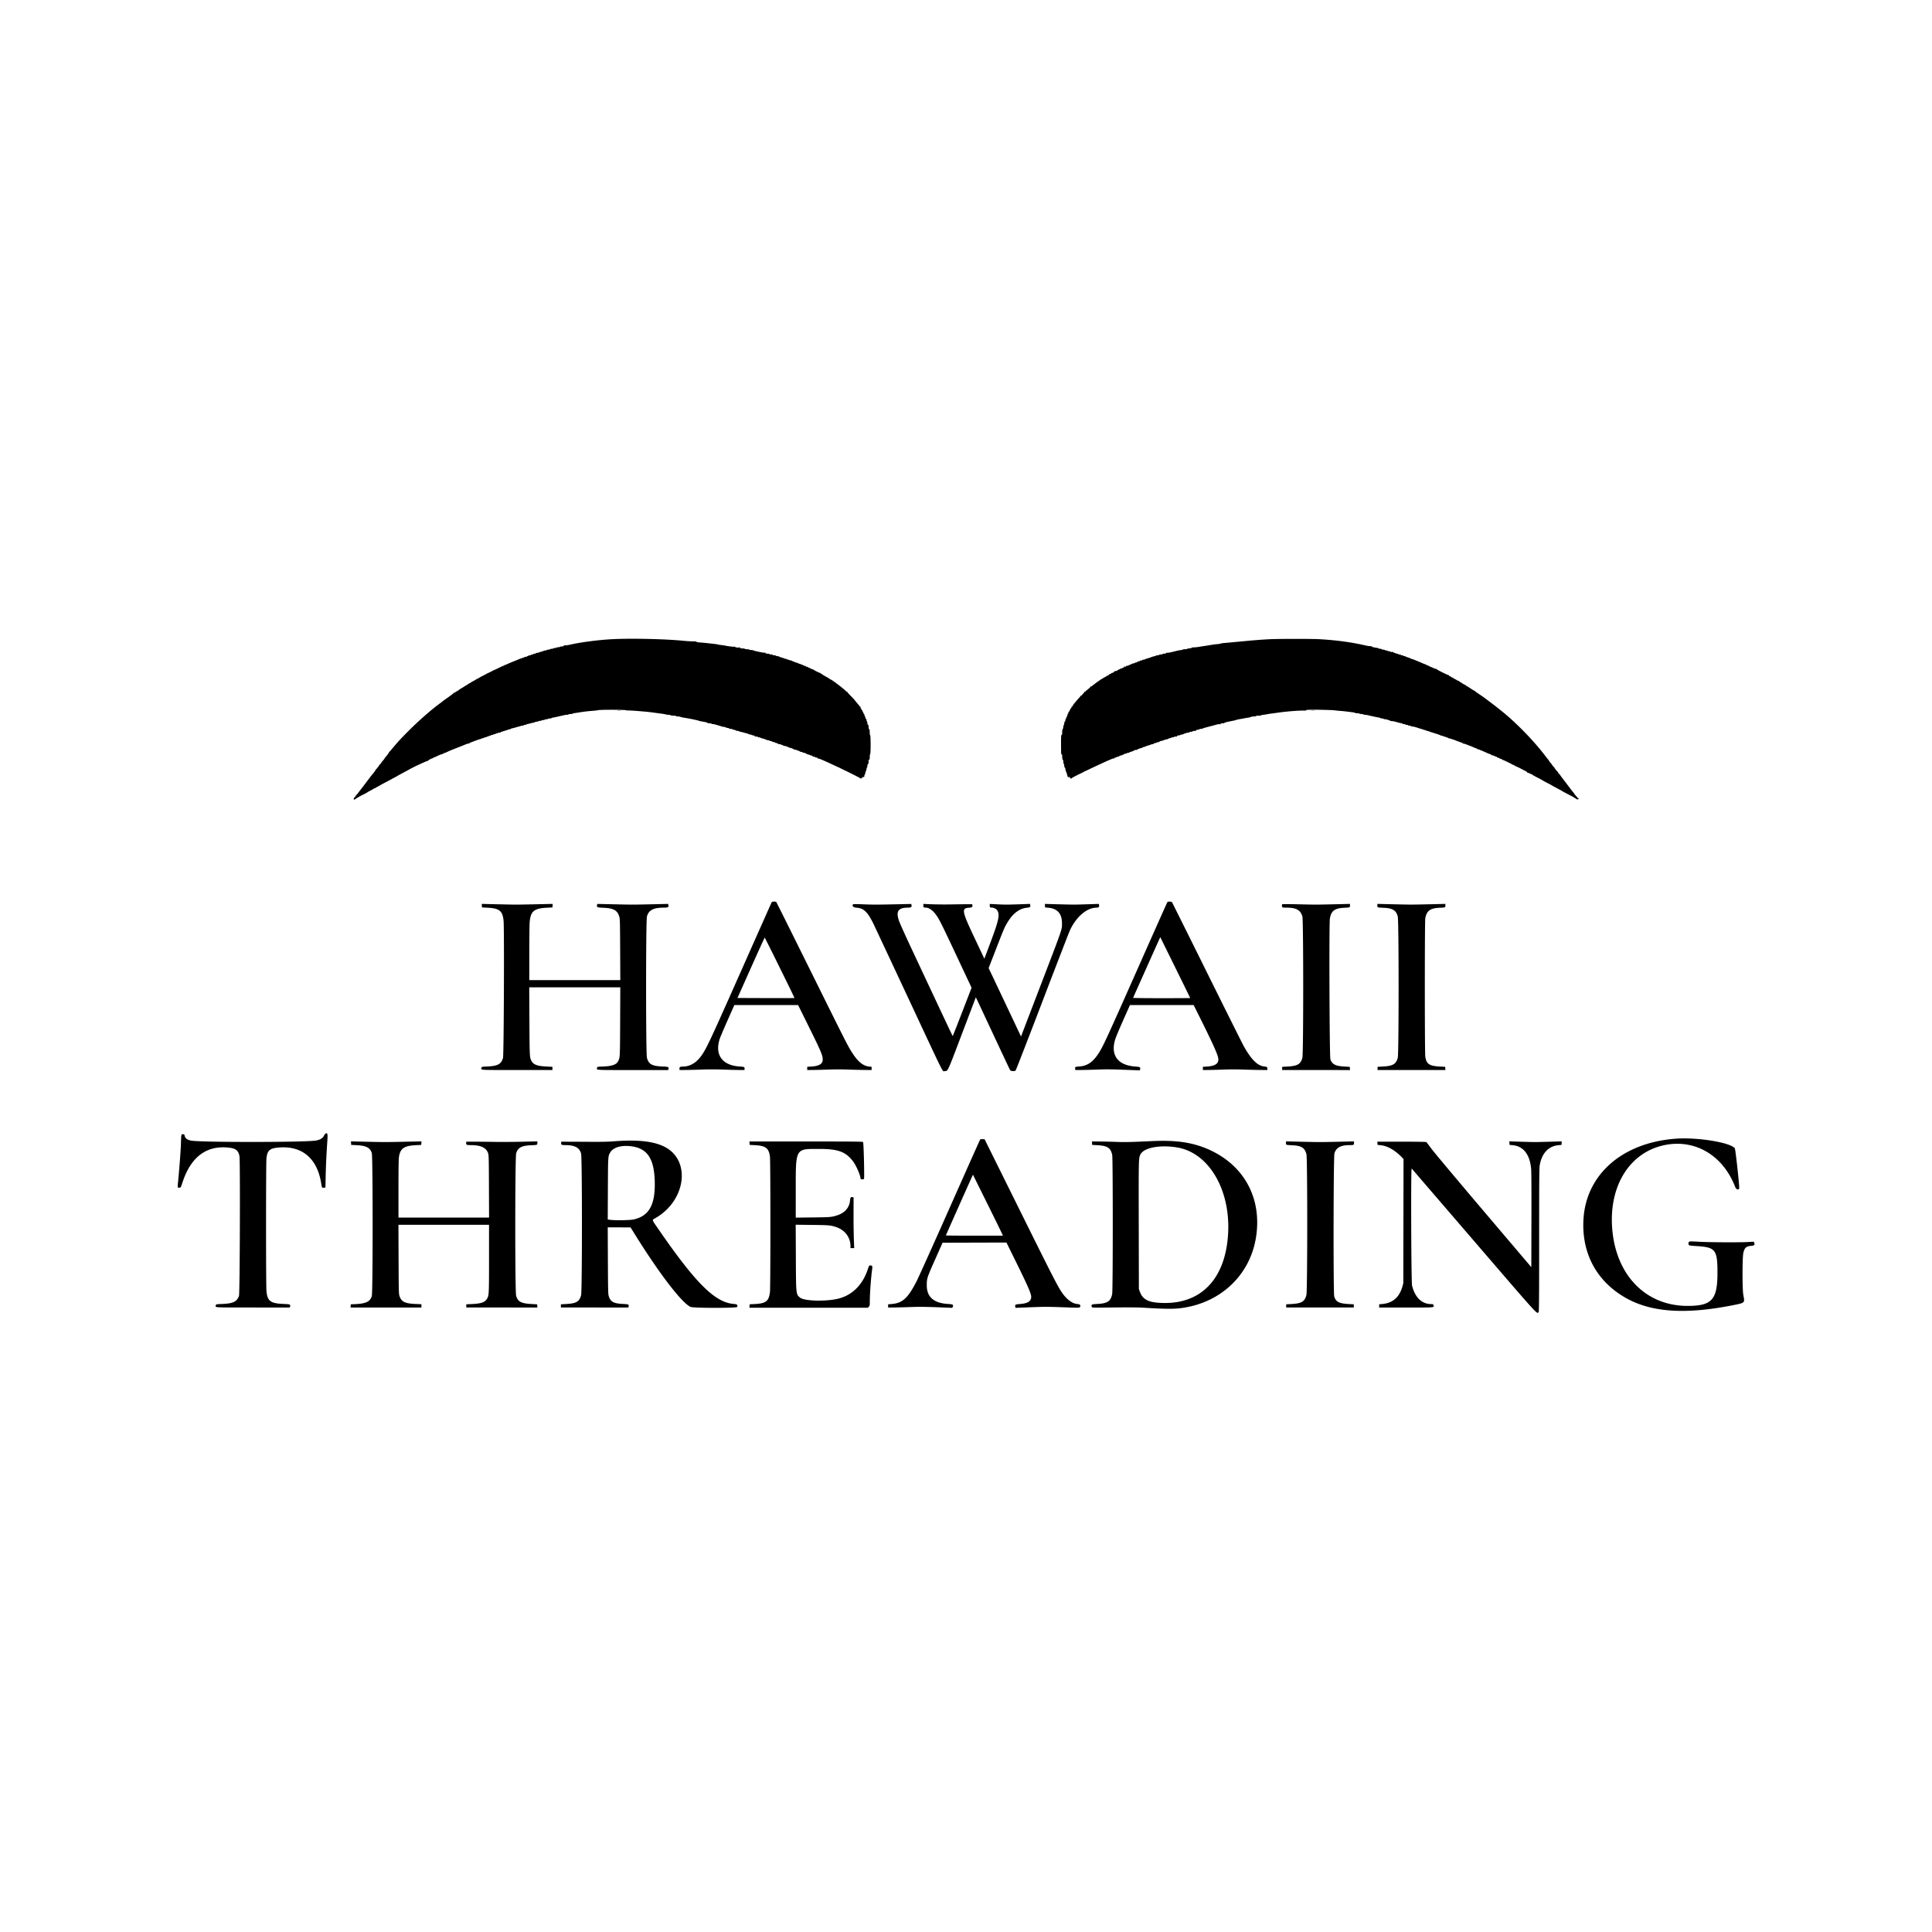 <?xml version="1.0" encoding="UTF-8"?>
<svg data-bbox="36.795 132.246 326.466 139.57" viewBox="0 0 400 400" height="400" width="400" xmlns="http://www.w3.org/2000/svg" data-type="shape">
    <g>
        <path fill-rule="evenodd" d="M126.667 132.341c-2.985.166-6.549.638-8.792 1.166a4.95 4.95 0 0 1-.854.108c-.241.006-.4.023-.354.038.187.062-.031.18-.334.18-.178 0-.346.038-.375.084-.028.045-.197.083-.375.083s-.346.037-.375.083c-.028.046-.178.084-.333.084-.155 0-.305.037-.333.083-.029.046-.179.083-.334.083-.155 0-.305.038-.333.084-.028.045-.178.083-.333.083-.155 0-.305.037-.334.083-.028.046-.143.084-.256.084a.914.914 0 0 0-.349.075c-.08.041-.313.12-.52.175-.206.054-.44.133-.519.174a.897.897 0 0 1-.35.076c-.112 0-.227.037-.256.083-.028.046-.14.083-.25.083-.109 0-.221.038-.25.084-.028.045-.14.083-.25.083-.109 0-.221.037-.25.083-.028.046-.124.084-.214.084a.868.868 0 0 0-.328.083l-.332.167a.887.887 0 0 1-.328.083c-.09 0-.186.037-.214.083-.029.046-.143.084-.255.084-.112 0-.204.037-.204.083 0 .046-.075.083-.167.083a.812.812 0 0 0-.313.074 7.12 7.12 0 0 1-.374.167l-.458.187a35.981 35.981 0 0 0-1.479.611 8.297 8.297 0 0 0-.478.218.712.712 0 0 1-.271.077c-.07 0-.126.037-.126.083 0 .046-.053.083-.117.083-.065 0-.262.071-.438.158-1.266.622-1.751.844-1.841.843-.057 0-.104.037-.104.083 0 .045-.075.083-.167.083-.092 0-.167.037-.167.083 0 .046-.075.084-.166.084-.092 0-.167.037-.167.083 0 .046-.072.083-.16.083-.088 0-.172.029-.187.064-.015.034-.366.23-.778.435-.413.205-.769.394-.792.42a1.965 1.965 0 0 1-.333.191c-.16.078-.479.256-.708.395a4.365 4.365 0 0 1-.563.3c-.08.027-.146.074-.146.106s-.131.11-.291.173c-.161.063-.292.145-.292.182 0 .037-.056.068-.125.068s-.125.037-.125.083c0 .046-.04.083-.088.083-.048 0-.301.142-.562.315a9.442 9.442 0 0 1-.703.43 1.991 1.991 0 0 0-.392.269c-.091.084-.188.153-.216.153-.028 0-.217.115-.421.254-.203.14-.412.228-.465.196-.057-.036-.073-.022-.039.033.032.051-.016.131-.105.179-.09.048-.212.135-.273.194-.061.059-.474.359-.917.667-.444.308-.856.608-.917.666a9.17 9.17 0 0 1-.568.438c-1.739 1.261-4.377 3.571-6.462 5.659-1.532 1.535-2.176 2.228-3.205 3.455-.207.246-.422.496-.479.556-.058.059-.105.152-.105.206 0 .054-.057.076-.129.049-.073-.028-.107-.015-.08.03.049.079-.74 1.182-.884 1.237-.041.016-.073.067-.073.114 0 .048-.103.208-.229.357-.409.481-.521.628-.521.681 0 .028-.094.138-.209.245-.114.106-.208.216-.208.245 0 .067-.604.821-.687.858-.035.016-.063.066-.063.111 0 .07-.52.769-.672.903-.026.023-.372.473-.768 1-.93 1.236-1.704 2.248-1.881 2.459a8.098 8.098 0 0 0-.343.458c-.111.16-.251.322-.311.358-.06.037-.108.104-.108.149s-.113.192-.25.326c-.373.365-.144.646.243.299.153-.137.976-.598 1.757-.983.298-.147.56-.287.583-.312.052-.057.328-.215.917-.524.252-.132.494-.276.537-.319a.383.383 0 0 1 .229-.077c.083 0 .15-.033.15-.074 0-.04.066-.095.146-.121.08-.027.315-.149.521-.272a30.66 30.66 0 0 1 1.153-.634c.428-.225 1.066-.566 1.418-.758.351-.192.751-.406.888-.475.137-.068.268-.143.291-.166a4.16 4.16 0 0 1 .417-.241c.206-.109.572-.306.812-.437.241-.132.635-.345.875-.474.241-.13.513-.278.604-.33.807-.458 3.488-1.692 3.589-1.653.071.027.108.016.082-.025-.048-.078.738-.507.929-.507.06 0 .109-.038.109-.083 0-.046.052-.084.117-.084.064 0 .261-.071.437-.159.606-.301 1.125-.514 1.368-.563.135-.027.244-.081.244-.121 0-.041.057-.073.126-.073.07 0 .192-.034.271-.075.08-.04.333-.158.562-.26.39-.175.511-.226 1.041-.438l.417-.166.417-.167c.114-.046.283-.111.375-.144.091-.034.269-.104.396-.156.211-.087.317-.13.833-.336.568-.227.729-.268.82-.212.06.037.08.028.049-.023-.03-.048.118-.147.341-.228.217-.078.675-.252 1.019-.385.344-.133.748-.266.898-.295.149-.03.292-.086.317-.126.025-.04.134-.073.243-.073.11 0 .222-.037.25-.083.029-.046.141-.083.25-.083.11 0 .222-.038.25-.084.029-.046.143-.083.255-.083.112 0 .204-.038.204-.083 0-.046.091-.084.203-.084.112 0 .227-.037.255-.083.028-.046.141-.083.25-.083.109 0 .222-.038.25-.084.028-.046.141-.083.25-.083.109 0 .222-.038.25-.083.028-.046.141-.084.25-.084.109 0 .224-.041.255-.091.031-.05.162-.076.291-.057.131.019.229-.003.22-.049-.009-.047.059-.098.151-.115.091-.016.241-.061.333-.099.092-.038.335-.115.542-.171a3.42 3.42 0 0 0 .519-.176.802.802 0 0 1 .308-.075c.09 0 .183-.033.208-.074.025-.04.15-.093.276-.118.214-.041.446-.103 1.189-.319.16-.046.356-.093.435-.104a.424.424 0 0 0 .202-.078c.031-.031.182-.057.335-.057.153 0 .278-.038.278-.083 0-.046.11-.084.245-.084s.265-.033.291-.074c.025-.041.168-.093.317-.117.149-.024.422-.088.605-.142.183-.054.456-.118.605-.142.149-.024.292-.076.317-.117.026-.041.173-.074.328-.074.155 0 .305-.038.333-.084.029-.046.179-.083.334-.083.155 0 .305-.038.333-.083.028-.046.178-.084.333-.084.155 0 .305-.037.334-.083.028-.046.178-.083.333-.083.155 0 .305-.038.333-.084.029-.046.197-.083.375-.083s.345-.034.37-.075c.025-.041.187-.094.359-.118a7.79 7.79 0 0 0 .646-.125c.184-.045.54-.127.792-.182.252-.055.608-.137.792-.182.183-.045.453-.079.599-.076.147.004.289-.03.318-.076.028-.045.21-.083.404-.083.195 0 .389-.034.433-.075.043-.041.248-.096.454-.122.206-.025.619-.087.917-.136a30.452 30.452 0 0 1 2.729-.326c.562-.045 1.049-.098 1.084-.118.263-.153 6.079-.136 5.984.019-.018.029.104.04.272.025.278-.026 1.472.052 3.597.236.436.037 1.223.129 1.75.203.527.075 1.221.168 1.542.207.321.039.733.111.917.16.183.05.492.091.687.092.195.001.354.039.354.085 0 .047.235.084.537.084.295 0 .56.037.588.083.029.046.197.083.375.083.177 0 .428.042.557.093.129.05.46.127.735.169 1.255.195 2.843.529 3.208.677.069.027.257.069.417.092.674.098 1.25.241 1.25.311 0 .041.167.075.37.075.204 0 .393.037.422.083.028.046.149.084.27.084.12 0 .333.034.474.075.141.042.481.14.756.218.275.077.586.175.691.216.105.04.3.074.433.074.132 0 .263.035.289.079.027.043.217.103.422.134.205.031.373.089.373.13 0 .04.15.074.333.074.184 0 .334.037.334.083 0 .046.109.083.244.083.134 0 .293.049.354.108.06.058.239.116.396.127.157.011.326.052.375.091.049.038.201.09.339.115.137.025.4.088.583.141.184.052.484.132.667.178.183.046.369.119.413.162.043.043.181.078.307.078s.252.038.28.084c.028.045.163.083.299.083.144 0 .268.053.296.125.031.081.161.125.372.125.179 0 .325.037.325.083 0 .046.11.084.245.084s.265.033.29.073c.025.041.15.093.276.116.247.045.723.205.958.322.08.04.237.072.35.072.112 0 .227.037.256.083.028.046.136.084.239.084.103 0 .26.055.349.122a.771.771 0 0 0 .391.125c.126.001.229.04.229.086 0 .046.091.083.202.083.112 0 .259.057.328.125.069.069.232.125.364.125.132 0 .275.035.318.077.044.042.173.089.288.106.115.016.2.072.19.123-.01.056.051.076.15.05.149-.039.587.099 1.013.32a.7.7 0 0 0 .258.074c.106 0 .488.157.825.339a.88.88 0 0 0 .35.078c.112 0 .227.037.256.083.028.046.121.084.207.084s.212.056.281.125a.545.545 0 0 0 .334.125c.115 0 .233.037.261.083.028.046.125.083.214.083.164 0 .216.02.73.278.153.076.348.139.433.139.085 0 .178.037.206.083.029.046.145.084.258.084.113 0 .227.056.254.125.027.071.151.125.289.125.133 0 .241.037.241.083 0 .046.112.083.25.083.171 0 .25.041.25.13 0 .072.035.109.077.082.076-.047.585.132 1.333.469.896.403 1.344.608 2.09.958.435.204.885.41 1 .459.115.049.265.122.333.163.069.04.182.095.25.121.069.026.182.082.25.125.069.043.182.101.25.129.41.166 3.18 1.567 3.216 1.626.096.155.451.077.451-.1 0-.094.038-.148.084-.12.156.097.426-.045.377-.199-.025-.079.01-.216.078-.305a.69.69 0 0 0 .125-.341 1.16 1.16 0 0 1 .127-.416c.069-.132.125-.342.125-.468s.038-.229.084-.229c.046 0 .083-.152.083-.336 0-.222.043-.353.125-.384.09-.035.125-.176.125-.506 0-.358.026-.449.116-.414.092.035.118-.08.125-.554.005-.329.047-.611.093-.626.118-.039.113-3.823-.006-3.863-.051-.017-.092-.282-.095-.627-.004-.424-.039-.611-.119-.642-.075-.028-.114-.184-.114-.453 0-.288-.037-.425-.125-.459-.078-.03-.125-.157-.125-.337 0-.159-.037-.313-.083-.341-.046-.028-.083-.138-.083-.245a.438.438 0 0 0-.125-.297.388.388 0 0 1-.125-.263c0-.087-.06-.25-.133-.361-.072-.111-.11-.237-.083-.28.026-.043-.008-.1-.076-.126-.069-.026-.125-.124-.125-.217s-.037-.169-.083-.169c-.046 0-.084-.077-.084-.17 0-.093-.056-.19-.125-.217-.068-.026-.125-.119-.125-.206 0-.086-.037-.157-.083-.157-.046 0-.083-.096-.083-.214 0-.122-.036-.191-.084-.161-.046.029-.11-.016-.141-.099a.696.696 0 0 0-.151-.235c-.08-.07-.436-.5-.958-1.154a18.718 18.718 0 0 0-.77-.804c-.356-.356-.646-.691-.646-.745 0-.054-.031-.079-.069-.056-.037.023-.125-.021-.194-.099-.42-.473-2.999-2.433-3.2-2.433-.036 0-.125-.053-.197-.117a3.56 3.56 0 0 0-.465-.303 297.37 297.37 0 0 0-.709-.396c-.206-.115-.387-.241-.402-.28-.016-.039-.081-.071-.146-.071-.065 0-.118-.038-.118-.083 0-.046-.047-.084-.104-.084-.139 0-1.347-.596-1.382-.682-.016-.037-.098-.068-.183-.068-.085 0-.178-.037-.206-.083-.029-.046-.125-.083-.214-.083s-.161-.038-.161-.084c0-.046-.077-.083-.17-.083-.093 0-.189-.052-.213-.116-.026-.066-.113-.098-.205-.074-.099.026-.18-.009-.212-.092-.028-.073-.085-.113-.126-.088-.04.026-.177-.008-.303-.073a5.662 5.662 0 0 0-.98-.402c-.183-.058-.369-.136-.412-.172a.48.48 0 0 0-.25-.069.675.675 0 0 1-.333-.125.63.63 0 0 0-.312-.122c-.083 0-.151-.038-.151-.084 0-.046-.11-.083-.245-.083s-.268-.038-.297-.083c-.028-.046-.14-.084-.25-.084-.109 0-.221-.037-.25-.083-.028-.046-.124-.083-.214-.083a.785.785 0 0 1-.308-.076 3.56 3.56 0 0 0-.519-.175 3.572 3.572 0 0 1-.597-.216 1.114 1.114 0 0 0-.432-.117c-.116 0-.235-.037-.263-.083-.028-.046-.178-.083-.333-.083-.155 0-.305-.038-.334-.084-.028-.046-.178-.083-.333-.083-.155 0-.305-.038-.333-.083-.029-.046-.178-.084-.332-.084-.389 0-.593-.082-.446-.18.072-.049.035-.057-.106-.025-.119.028-.513-.014-.875-.093l-1.09-.236c-.237-.051-.459-.121-.493-.154-.034-.034-.221-.062-.417-.062-.196 0-.38-.037-.408-.083-.028-.046-.235-.083-.458-.083-.224 0-.43-.038-.459-.084-.028-.046-.215-.083-.414-.083-.458 0-.689-.077-.53-.176.064-.04-.02-.048-.197-.02-.359.058-.925-.03-.861-.134.024-.039-.035-.05-.131-.025-.17.044-1.213-.078-1.992-.233-.206-.042-.6-.099-.875-.128-.275-.029-.536-.074-.58-.101-.045-.027-.382-.08-.75-.119-.368-.038-.988-.107-1.378-.153a30.55 30.55 0 0 0-1.333-.124c-.736-.048-1.021-.103-.97-.185.02-.033-.344-.064-.809-.069a23.033 23.033 0 0 1-1.805-.107c-3.73-.385-11.049-.549-14.916-.335m136.208.002a109.19 109.19 0 0 0-4.458.326c-.482.048-1.288.124-1.792.169-.504.045-1.292.119-1.75.165-.458.045-1.096.103-1.417.126-.321.024-.658.078-.75.121-.091.042-.41.094-.708.114-.298.02-.898.098-1.333.173-.436.075-1.036.17-1.334.213-.298.042-.804.122-1.125.176a8.622 8.622 0 0 1-1.055.108c-.264.004-.466.044-.459.091.008.046-.173.095-.402.109-.229.014-.453.061-.496.104-.044.043-.252.079-.463.079-.211 0-.419.034-.462.075-.044.041-.248.092-.454.113a9.217 9.217 0 0 0-1.042.208c-1.165.296-1.606.378-1.785.331-.095-.025-.155-.015-.132.022.054.088-.163.167-.46.167-.131 0-.261.038-.29.084-.028.045-.199.083-.38.083-.18 0-.328.037-.328.083 0 .046-.15.084-.333.084-.184 0-.334.033-.334.074 0 .041-.122.092-.27.114-.242.036-.387.081-1.021.315-.092.033-.336.109-.542.168-.206.059-.411.139-.454.176-.044.038-.184.069-.313.069-.128 0-.233.038-.233.084 0 .045-.113.083-.25.083-.138 0-.25.037-.25.083 0 .046-.091.084-.202.084a.53.53 0 0 0-.328.125.483.483 0 0 1-.292.125c-.093 0-.191.037-.22.083-.028.046-.124.083-.214.083a.8.8 0 0 0-.308.074c-.079.04-.257.12-.394.177-.138.057-.35.155-.472.218s-.287.09-.368.059c-.093-.036-.126-.024-.091.033.07.113-.152.201-.333.131-.094-.036-.119-.021-.078.045.036.058-.001.117-.091.145a2.097 2.097 0 0 0-.295.124.697.697 0 0 1-.271.078c-.07 0-.126.037-.126.083 0 .046-.073.083-.162.083-.089 0-.185.038-.214.085-.079.128-.642.343-.77.294-.062-.024-.093-.01-.068.03.055.088-.311.341-.492.341-.07 0-.128.038-.128.084 0 .045-.057.083-.128.083-.12 0-.205.053-.494.313a.437.437 0 0 1-.247.104c-.072 0-.131.028-.131.063 0 .034-.122.116-.27.181a3.159 3.159 0 0 0-.539.319c-.15.113-.31.174-.367.139-.065-.04-.078-.026-.036.04.04.065-.001.119-.113.148-.096.025-.175.079-.175.119 0 .041-.039.074-.087.074a.357.357 0 0 0-.187.087 15.49 15.49 0 0 1-.559.424c-.252.186-.54.413-.64.505-.105.098-.224.142-.283.105-.059-.037-.081-.029-.052.018.027.045-.103.208-.29.363-.186.154-.388.33-.448.389-.06.06-.149.109-.198.109-.049 0-.089.06-.089.134 0 .087-.046.116-.129.084-.071-.027-.113-.022-.092.012.021.034-.089.191-.245.349-.156.159-.284.318-.284.354 0 .037-.056.067-.125.067s-.126.028-.127.063c-.001.034-.192.268-.424.52-.232.252-.521.59-.643.75-.122.161-.269.322-.326.359a.247.247 0 0 0-.105.187c0 .067-.033.121-.074.121-.04 0-.094.079-.119.175-.025.096-.086.15-.135.12-.054-.033-.089.029-.089.158 0 .134-.046.214-.125.214-.068 0-.125.05-.125.112 0 .175-.252.638-.348.638-.047 0-.066.053-.041.119.026.065-.008.163-.074.218a.411.411 0 0 0-.12.281c0 .1-.044.226-.099.281a.595.595 0 0 0-.127.287c-.016.104-.065.201-.11.216-.044.016-.081.133-.081.261s-.056.28-.125.337c-.068.057-.125.23-.125.385s-.032.281-.072.281c-.04 0-.092.196-.115.434-.023.239-.084.448-.135.466-.056.018-.094.231-.094.517 0 .571-.069.824-.177.653-.04-.062-.067.846-.062 2.055.004 1.192.025 2.101.046 2.02.079-.301.193-.035.193.45 0 .334.041.542.125.626.073.073.125.277.125.494 0 .203.037.369.083.369.046 0 .083.145.083.323 0 .185.054.367.125.427.069.057.125.208.125.336 0 .129.054.34.119.469.065.13.164.405.218.611.055.207.114.426.132.488.022.076.102.096.24.061.17-.042.208-.021.208.116 0 .173.371.254.431.094.024-.065.954-.554 1.944-1.023.183-.087.39-.195.458-.239.069-.044.212-.118.319-.164.106-.046.556-.255 1-.466 1.661-.787 3.702-1.727 4.056-1.867.092-.036.31-.129.485-.206.175-.077.372-.12.437-.095.065.025.109.001.098-.054-.011-.054.074-.112.189-.129.114-.016.244-.064.287-.106.044-.042.161-.076.261-.076a.42.42 0 0 0 .285-.125.387.387 0 0 1 .261-.125c.158 0 .212-.021.725-.278.153-.076.347-.139.433-.139.085 0 .18-.041.211-.091.031-.051.161-.076.288-.058.166.025.22.003.189-.075-.027-.072.03-.109.169-.109.116 0 .335-.063.488-.139.521-.261.567-.278.777-.278.115 0 .209-.028.209-.063 0-.069.489-.256.854-.328.126-.024.229-.078.229-.118 0-.041.079-.074.175-.074.096 0 .274-.053.396-.117.121-.064.39-.161.596-.216.206-.055.44-.134.52-.175a.808.808 0 0 1 .318-.076c.096 0 .23-.056.299-.125a.527.527 0 0 1 .322-.125c.109 0 .221-.037.249-.083.029-.046.158-.083.287-.083.129 0 .281-.057.338-.125a.357.357 0 0 1 .234-.125c.148 0 .654-.152.869-.261.08-.04.23-.074.334-.075a.71.71 0 0 0 .35-.125.676.676 0 0 1 .349-.123c.103 0 .211-.037.239-.083.029-.046.16-.083.292-.083.132 0 .263-.038.292-.084.028-.046.201-.083.385-.083.183 0 .312-.034.287-.075-.056-.09.144-.175.413-.175.108 0 .22-.038.248-.083.028-.046.154-.084.28-.084.126 0 .264-.032.308-.071.108-.098.905-.345 1.11-.345.092 0 .19-.038.219-.084.028-.046.18-.083.338-.083.158 0 .287-.038.287-.083 0-.046.171-.084.38-.084s.359-.033.333-.074c-.055-.091.145-.176.414-.176.108 0 .219-.037.248-.083.028-.046.162-.083.297-.083a.995.995 0 0 0 .391-.079c.134-.072.658-.226 1.478-.434a62.774 62.774 0 0 0 1.516-.41c.191-.055.473-.079.625-.053.152.026.229.028.171.005-.206-.086-.003-.196.36-.196.203 0 .37-.033.37-.072 0-.069.405-.18 1.25-.344.729-.142 1.179-.248 1.26-.299.046-.028.296-.086.557-.129.261-.044.662-.115.891-.159.23-.044.623-.112.875-.151.252-.039.564-.115.693-.167.129-.053.399-.096.6-.096.2 0 .387-.037.416-.083.028-.046.293-.083.588-.083.302 0 .537-.037.537-.084 0-.046.14-.085.312-.087.172-.002.481-.042.688-.09.206-.047.637-.118.958-.158.321-.039.996-.131 1.5-.204 1.688-.244 4.244-.449 5.292-.424.389.009.614-.008.5-.037-.468-.12 1.12-.176 3.405-.12 1.312.031 2.414.074 2.448.094.035.019.522.072 1.084.117.561.044 1.265.114 1.563.154.298.041.777.101 1.065.135.287.033.543.093.567.132.024.039.229.072.456.072.226 0 .412.03.412.067 0 .038.177.077.393.089.216.011.435.055.488.099.052.043.184.072.294.065.11-.007.443.047.741.119.298.073.654.155.792.184.137.029.419.09.625.137.206.046.516.104.688.129.172.025.334.078.359.119.025.041.173.075.328.075.155 0 .305.037.333.083.029.046.192.084.364.084.171 0 .347.034.39.077.044.042.192.089.33.104.137.015.243.064.236.11-.008.046.142.088.333.094.331.01.595.066 1.347.284.184.053.456.116.605.139.15.024.292.077.318.118.025.04.154.074.286.074.132 0 .263.037.291.083.029.046.16.083.292.083.132 0 .263.038.292.084.028.045.159.083.291.083.132 0 .264.038.293.086a.158.158 0 0 0 .151.067c.154-.028.925.16 1.431.349a8.2 8.2 0 0 0 .542.163c.206.056.44.135.52.176a.78.78 0 0 0 .307.076c.09 0 .186.037.215.083.028.046.124.083.214.083s.228.034.308.075c.079.041.538.196 1.019.343.88.27 1.17.373 1.437.509.079.04.218.073.307.073.09 0 .186.038.215.084.028.045.14.083.25.083.109 0 .221.037.25.083.028.046.143.084.255.084.111 0 .203.037.203.083 0 .046.063.083.14.083.131 0 1.202.339 1.568.496.265.113 1.065.404 1.282.466.158.045.175.074.084.139-.087.061-.075.068.046.029.089-.029.369.027.625.125l.63.242a18.26 18.26 0 0 1 1.228.513c.08.041.201.074.271.074.069 0 .126.037.126.083 0 .046.05.083.111.083.123 0 .936.318 1.639.641.58.266.733.329 1.042.426.137.044.241.12.23.17-.011.05.032.071.096.046.064-.024.277.033.473.128.196.095.406.173.466.173s.11.037.11.083c0 .046.055.083.122.083s.256.075.419.167c.164.092.352.167.42.167.067 0 .122.037.122.083 0 .046.053.083.117.083.065 0 .261.073.438.163.176.089.582.284.903.433.321.149.596.301.611.338.016.036.1.066.188.066s.16.038.16.084c0 .045.075.083.166.083.092 0 .167.037.167.083 0 .046.048.084.106.084.059 0 .443.173.855.386l1.143.591c.227.117.373.242.342.293-.03.049-.016.065.031.035.073-.044 1.055.391 1.19.527.049.051.63.363 1.196.643.222.11.556.296.741.413.186.117.679.386 1.096.597.417.211.777.404.8.429.023.024.21.133.417.242 1.221.647 1.634.872 1.715.936.05.039.443.254.875.478 1.458.754 1.701.888 1.729.951.015.034.065.062.11.062.046 0 .139.056.208.125.201.201.53.162.528-.062-.001-.152-.017-.164-.082-.063-.047.072-.081.084-.082.027-.001-.054-.104-.206-.23-.338-.3-.314-.521-.595-.521-.66 0-.029-.051-.094-.112-.145-.061-.051-.389-.462-.729-.914-.71-.944-.844-1.121-1.555-2.05-.287-.374-.521-.698-.521-.721 0-.022-.094-.127-.208-.233-.115-.107-.209-.233-.209-.281 0-.048-.028-.1-.062-.116-.083-.037-.688-.791-.688-.858 0-.029-.093-.139-.208-.245-.115-.107-.208-.217-.208-.245 0-.053-.112-.2-.521-.681-.126-.149-.229-.309-.229-.357 0-.047-.031-.098-.069-.114-.038-.015-.382-.44-.765-.944-2.33-3.068-6.085-6.906-9.033-9.235-.28-.221-.655-.521-.833-.667a31.87 31.87 0 0 0-.75-.582 33.997 33.997 0 0 1-.55-.416 45.17 45.17 0 0 0-.667-.501 29.12 29.12 0 0 1-.682-.515 29.102 29.102 0 0 0-1.042-.717c-.495-.332-.914-.634-.929-.673a.122.122 0 0 0-.107-.069c-.044 0-.414-.225-.823-.5s-.783-.5-.83-.5c-.048 0-.087-.033-.087-.074 0-.04-.066-.094-.146-.119-.156-.05-.618-.317-.687-.397-.023-.027-.164-.102-.314-.167-.149-.065-.254-.163-.233-.218.022-.059-.01-.081-.08-.055-.064.025-.222-.027-.35-.116a3.431 3.431 0 0 0-.502-.278c-.149-.064-.271-.138-.271-.164 0-.026-.132-.099-.292-.162-.16-.063-.292-.145-.292-.182 0-.037-.079-.068-.175-.068-.125 0-.161-.038-.126-.129.03-.078.015-.108-.038-.076-.113.07-2.674-1.206-2.614-1.303.025-.04-.01-.052-.078-.026-.067.026-.36-.068-.649-.209-.289-.142-.573-.257-.631-.257-.058 0-.105-.038-.105-.083 0-.046-.073-.084-.162-.084-.089 0-.185-.037-.213-.083-.029-.046-.125-.083-.214-.083s-.161-.038-.161-.084c0-.046-.057-.083-.126-.083a.713.713 0 0 1-.271-.074 8.043 8.043 0 0 0-.395-.176 7.635 7.635 0 0 1-.395-.176.713.713 0 0 0-.271-.074c-.069 0-.126-.038-.126-.083 0-.046-.093-.084-.208-.084-.115 0-.208-.037-.208-.083 0-.046-.094-.083-.209-.083-.114 0-.208-.038-.208-.084 0-.046-.076-.083-.168-.083a.807.807 0 0 1-.312-.074 6.112 6.112 0 0 0-.895-.354c-.183-.058-.369-.136-.412-.172-.044-.037-.166-.067-.271-.067-.106 0-.192-.037-.192-.083 0-.046-.113-.083-.25-.083-.138 0-.25-.038-.25-.084 0-.046-.11-.083-.245-.083s-.268-.038-.297-.083c-.028-.046-.135-.084-.238-.084-.103 0-.222-.034-.266-.076-.043-.042-.173-.09-.287-.106-.115-.017-.202-.068-.194-.115.009-.048-.102-.071-.261-.052-.151.017-.301-.009-.332-.059-.031-.051-.165-.092-.297-.092-.132 0-.263-.037-.291-.083-.029-.046-.16-.083-.292-.083-.132 0-.263-.038-.292-.084-.028-.046-.18-.083-.338-.083-.158 0-.287-.038-.287-.083 0-.046-.129-.084-.286-.084-.158 0-.308-.033-.333-.074-.026-.041-.187-.096-.359-.121-.735-.109-1.062-.192-1.049-.267.007-.043-.162-.084-.375-.091a4.749 4.749 0 0 1-.785-.104c-2.985-.701-6.086-1.127-9.729-1.338-1.548-.09-8.531-.086-10.292.005m-135.062 14.801c.194.018.513.018.708 0 .195-.017.035-.032-.354-.032-.39 0-.549.015-.354.032m143.666 0c.195.018.514.018.709 0 .194-.017.035-.032-.355-.032-.389 0-.549.015-.354.032M159.76 186.815c-.044.082-2.842 6.372-6.219 13.979-6.152 13.858-7.099 15.903-8.046 17.368-1.167 1.803-2.525 2.664-4.214 2.67-.487.002-.64.123-.6.475l.027.235 1.334-.013c.733-.006 2.233-.047 3.333-.09a59.088 59.088 0 0 1 4.125 0c1.169.043 2.688.083 3.375.09l1.25.013.027-.235c.044-.383-.08-.444-1.006-.499-3.645-.217-5.235-2.47-4.103-5.816.115-.339.837-2.032 1.604-3.762l1.395-3.146h6.598l6.598-.001 1.806 3.646c2.966 5.986 3.289 6.738 3.289 7.652 0 .881-.723 1.328-2.325 1.435l-.883.059v.667l1.333-.016c.734-.008 2.159-.048 3.167-.088a57.285 57.285 0 0 1 3.708-.004c1.032.038 2.607.078 3.5.089l1.625.019v-.667l-.537-.059c-1.201-.133-2.222-.94-3.353-2.65-.955-1.445-1.113-1.754-8.697-17.055-3.88-7.83-7.094-14.283-7.14-14.34-.136-.168-.876-.134-.971.044m81.931-.044c-.044.057-2.791 6.216-6.104 13.687-6.164 13.899-7.035 15.799-7.904 17.25-1.227 2.048-2.446 2.957-4.147 3.091-.96.075-.966.078-.937.433l.026.31 1.292-.012c.71-.006 2.229-.046 3.375-.089 1.936-.073 2.839-.059 7.099.106l1.599.062.059-.234c.105-.418-.024-.494-.943-.556-3.538-.237-5.108-2.159-4.315-5.281.146-.577.64-1.793 1.679-4.136l1.472-3.319h13.188l.323.646c3.78 7.554 4.797 9.804 4.797 10.609 0 .928-.725 1.375-2.411 1.485l-.797.052v.667l1.333-.016c.733-.008 2.158-.048 3.167-.088a55.892 55.892 0 0 1 3.708-.003c1.031.039 2.606.079 3.5.089l1.625.018.027-.235c.039-.338-.094-.444-.625-.499-1.434-.148-2.709-1.416-4.308-4.283-.26-.467-3.677-7.311-7.594-15.208a5029.152 5029.152 0 0 0-7.207-14.504c-.104-.176-.85-.208-.977-.042m-141.926.737.027.367 1.083.053c2.511.122 3.166.636 3.381 2.651.167 1.563.061 27.868-.115 28.458-.386 1.296-1.074 1.667-3.288 1.77-1.061.049-1.108.059-1.154.241-.132.527-.753.486 7.343.486h7.333v-.659l-1.083-.052c-2.1-.101-2.851-.385-3.293-1.244-.34-.661-.354-.951-.391-8.183l-.036-6.979h18.852l-.029 7.104c-.031 7.551-.025 7.433-.427 8.21-.357.691-1.283 1.009-3.149 1.081-1.124.044-1.141.047-1.191.248-.13.519-.695.482 7.375.482h7.338l.045-.182c.116-.46.036-.497-1.2-.552-2.226-.1-2.873-.462-3.247-1.815-.229-.832-.228-28.408.002-29.243.364-1.322 1.334-1.833 3.48-1.833.909 0 1.073-.097.956-.562l-.053-.213-3.224.075c-3.971.092-4.211.092-8.2.001l-3.225-.073-.053.212c-.118.472.012.532 1.27.582 2.143.087 2.945.533 3.33 1.853.132.452.149 1.098.175 6.812l.028 6.313h-18.842l.003-5.604c.002-3.083.037-5.981.078-6.441.2-2.215.916-2.808 3.544-2.939l1.167-.058.026-.366.026-.366-3.359.074c-4.138.092-4.293.092-8.178 0l-3.151-.075.026.366m76.881-.294c-.334.342.009.672.751.723 1.399.095 2.192.837 3.342 3.125.179.356 3.445 7.321 7.258 15.48 7.963 17.036 7.048 15.208 7.614 15.208.652 0 .492.348 3.562-7.736l2.858-7.527.151.294c.083.161 1.654 3.511 3.491 7.444 1.837 3.932 3.394 7.234 3.46 7.338.139.216.896.272 1.132.083.072-.057 2.559-6.461 5.528-14.229 2.969-7.769 5.558-14.463 5.754-14.875 1.323-2.783 3.495-4.619 5.471-4.624.446-.001.62-.188.526-.564l-.054-.213-2.224.073c-2.808.092-2.998.092-6.251.003l-2.692-.075.026.367.026.366.625.053c1.928.164 2.881 1.24 2.868 3.237-.01 1.391.237.676-4.451 12.909l-4.036 10.531-.223-.49c-.122-.269-1.629-3.46-3.349-7.09l-3.126-6.6 1.483-3.817c1.697-4.367 1.776-4.551 2.376-5.566 1.132-1.914 2.483-2.948 4.058-3.107.656-.067.795-.178.699-.56l-.059-.234-2.016.073c-2.558.093-3.109.094-4.87.007l-1.437-.071v.333c0 .361.085.434.51.434.325 0 .847.272 1.015.529.606.923.376 2.007-1.465 6.904l-1.18 3.141-.261-.558c-.144-.307-.918-1.946-1.721-3.641-2.689-5.682-2.797-6.258-1.191-6.36.596-.038.735-.136.695-.489l-.027-.235h-1.042c-.573 0-2.092.019-3.375.042a81.538 81.538 0 0 1-4.021-.032l-1.687-.074v.336c0 .368.082.436.527.437.631.002 1.401.531 2.038 1.398.72.978 1.111 1.755 4.301 8.543l3.122 6.646-1.932 4.997c-1.062 2.748-1.951 4.998-1.974 4.998-.04.001-1.168-2.393-8.563-18.159-1.256-2.678-2.416-5.263-2.577-5.745-.649-1.939-.134-2.678 1.864-2.678.669 0 .846-.133.739-.555l-.051-.206-3.143.068c-3.948.085-4.797.085-7.018-.003-.985-.04-1.82-.043-1.854-.007m88.833-.002c-.118.124-.067.602.069.654.073.028.439.051.813.051 2.021.002 2.922.505 3.283 1.833.228.838.228 28.412 0 29.25-.365 1.342-1.009 1.71-3.186 1.823l-1 .052v.659l7.025.004 7.025.004-.025-.334-.025-.333-1.066-.056c-1.89-.098-2.595-.457-2.95-1.502-.182-.534-.283-27.963-.107-29.109.245-1.597.986-2.171 2.915-2.261 1.266-.058 1.25-.052 1.25-.46v-.344l-3.104.074c-3.814.092-4.043.092-7.813.002-1.673-.04-3.069-.043-3.104-.007m19.688.274c0 .411-.019.404 1.291.462 1.88.082 2.579.512 2.934 1.802.232.839.232 28.41.001 29.25-.369 1.341-.997 1.704-3.143 1.819l-1.042.056v.659l7.025.004 7.025.004-.025-.334-.025-.333-1.011-.052c-2.281-.117-2.865-.504-3.106-2.06-.124-.801-.127-27.824-.003-28.596.251-1.56 1-2.131 2.912-2.22 1.266-.058 1.25-.052 1.25-.46v-.344l-3.104.074c-3.818.092-4.033.092-7.875-.001l-3.104-.074v.344m-41.842 12.832c1.701 3.452 3.092 6.292 3.092 6.312 0 .02-2.666.037-5.924.037-3.258 0-5.911-.032-5.896-.072.099-.254 5.614-12.576 5.624-12.566.007.007 1.404 2.837 3.104 6.289m-81.873.053c1.689 3.419 3.054 6.234 3.032 6.257-.023.022-2.686.03-5.92.018l-5.879-.021 2.798-6.267c1.538-3.446 2.819-6.252 2.847-6.235.028.017 1.432 2.828 3.122 6.248m-94.096 34.363c-.056.036-.19.232-.298.436-.266.504-.774.807-1.609.961-2.138.393-24.329.4-25.961.008-.825-.198-1.155-.476-1.278-1.076-.04-.197-.087-.23-.335-.23-.362 0-.352-.049-.411 1.959-.04 1.383-.383 5.872-.626 8.207-.09.872-.065.942.326.903.265-.027.271-.037.624-1.112 1.701-5.176 4.848-7.605 9.337-7.206 1.654.146 2.225.563 2.456 1.791.171.913.08 28.395-.096 28.903-.427 1.232-1.203 1.604-3.549 1.699-1.148.047-1.191.055-1.237.238-.133.529-.789.487 7.659.49l7.649.003.046-.181c.117-.466.044-.498-1.284-.554-2.773-.117-3.383-.564-3.6-2.64-.111-1.058-.112-26.431-.001-27.48.176-1.673.654-2.105 2.506-2.267 4.783-.417 7.928 2.158 8.79 7.195.215 1.258.161 1.148.56 1.119l.351-.025.055-2.375c.053-2.333.137-4.118.335-7.152.11-1.672.05-1.906-.409-1.614m279.681 1.015c-11.077.775-18.652 7.362-19.197 16.695-.411 7.041 2.747 12.89 8.8 16.296 5.303 2.985 12.349 3.449 22.255 1.468 2.409-.482 2.368-.44 2.043-2.093-.219-1.111-.218-7.769.001-8.699.26-1.106.571-1.385 1.648-1.475.645-.054.791-.218.591-.659l-.094-.205-1.104.066c-1.767.105-8.007.074-10.168-.049-2.184-.126-2.23-.118-2.227.354.002.427.034.437 1.665.538 3.935.241 4.334.753 4.333 5.553-.002 5.559-1.165 6.839-6.208 6.834-8.8-.011-15.026-6.579-15.619-16.477-.525-8.768 3.927-15.521 11.119-16.865 6.247-1.168 11.919 2.283 14.395 8.758.209.549.812.657.814.147.003-.991-.775-8-.909-8.186-.862-1.196-7.647-2.315-12.138-2.001m-144.15.268c-.067.105-2.884 6.416-6.261 14.025-3.376 7.608-6.467 14.473-6.869 15.255-1.796 3.497-2.913 4.509-5.174 4.688l-.708.057v.666l1.208-.008a147.35 147.35 0 0 0 3.375-.087c2.027-.075 3.259-.057 7.142.1l1.558.063.096-.211c.195-.427.026-.533-.938-.59-3.002-.177-4.446-1.443-4.437-3.892.006-1.434.029-1.504 1.86-5.625l1.407-3.166 6.615-.02 6.614-.019 2.246 4.561c2.186 4.439 2.877 6.041 2.878 6.668.002.936-.729 1.394-2.407 1.507-.863.058-.995.14-.891.553l.059.234 1.599-.063c4.868-.191 4.445-.191 9.784 0 1.897.067 2.024.046 2.024-.338 0-.261-.141-.348-.634-.393-1.001-.091-2.108-.894-3.053-2.212-.918-1.281-1.864-3.121-8.939-17.395l-7.187-14.5-.422-.025c-.365-.022-.439.001-.545.167m-75.887.288c-.953.076-2.47.11-4.375.099-1.604-.01-3.704-.021-4.667-.024l-1.75-.005-.027.234c-.045.395.097.474.85.475 1.978.002 2.939.515 3.278 1.749.231.84.231 28.495 0 29.334-.369 1.34-.996 1.704-3.142 1.819l-1.042.056v.659l6.983.004 6.983.003.045-.181c.114-.455.028-.498-1.117-.554-2.028-.098-2.666-.463-3.008-1.72-.106-.389-.131-1.529-.156-7.303l-.03-6.841 2.361.008 2.362.008 1.038 1.663c5.011 8.021 9.531 13.904 11.366 14.792.532.258 9.589.267 9.671.01.135-.425-.012-.564-.65-.612-3.942-.299-7.927-4.26-15.794-15.696-1.288-1.872-1.237-1.656-.484-2.086 6.171-3.521 7.394-11.636 2.202-14.596-2.271-1.295-5.735-1.706-10.897-1.295m111.583-.055c-4.669.219-5.553.239-7.541.166a128.916 128.916 0 0 0-3.526-.08l-1.442-.003.025.355.026.354 1 .053c2.165.114 2.832.545 3.145 2.031.157.744.153 27.908-.004 28.754-.284 1.53-.968 1.989-3.122 2.094-1.153.056-1.26.114-1.104.603.054.172.056.173 4.528.121 2.906-.033 5.014-.019 6.015.041 5.281.317 6.793.311 8.792-.036 7.788-1.35 13.473-6.985 14.667-14.538 1.236-7.817-2.226-14.54-9.225-17.913-3.441-1.658-7.032-2.246-12.234-2.002m-165.901.425.026.367 1.125.055c1.973.098 2.803.527 3.142 1.626.232.751.233 28.884.001 29.635-.364 1.176-1.278 1.58-3.768 1.664l-.583.02-.025.333-.024.333H87.25v-.683l-1.146-.048c-2.309-.097-3.027-.462-3.418-1.739-.121-.395-.139-1.258-.165-7.55l-.028-7.105h18.757v6.943c0 7.132-.019 7.611-.333 8.221-.444.863-1.182 1.145-3.248 1.242l-1.127.053v.654l7.358.006 7.358.006-.025-.333-.025-.333-1.041-.052c-2.261-.111-2.961-.478-3.307-1.731-.242-.878-.235-28.582.008-29.462.32-1.162 1.116-1.607 3.007-1.683 1.402-.057 1.375-.048 1.375-.462v-.344l-3.229.075c-1.776.042-4.317.057-5.646.034a296.462 296.462 0 0 0-4.125-.042h-1.708l-.027.234c-.047.408.088.474.974.477 2.079.008 3.178.525 3.567 1.68.138.407.151.956.175 6.88l.025 6.437H82.5v-5.91c0-3.79.032-6.145.09-6.563.254-1.83 1.043-2.392 3.535-2.515l1.083-.053.027-.366.026-.366-3.318.074c-4.09.092-4.336.092-8.178-.001l-3.109-.075.026.367m82.501.013.025.354 1.042.052c2.301.115 2.953.621 3.163 2.454.119 1.035.118 26.996 0 27.954-.236 1.904-.815 2.363-3.138 2.484l-1.067.056-.025.354-.026.354h24.517l.205-.205c.193-.193.204-.257.205-1.145 0-1.6.25-4.958.496-6.692.08-.563-.006-.708-.422-.708-.214 0-.244.049-.498.813-1.029 3.097-3.041 5.176-5.785 5.978-2.433.711-7.307.634-8.231-.129-.849-.702-.836-.584-.872-8.357l-.032-6.737 3.401.041c3.532.042 3.812.067 4.958.442 1.829.598 2.984 2.132 2.984 3.962v.404h.769l-.072-1.896a169.686 169.686 0 0 1-.062-5.251l.009-3.356-.21-.053c-.359-.09-.47.059-.529.704-.131 1.453-1.068 2.537-2.632 3.049-1.169.382-1.418.404-5.085.444l-3.521.039.001-5.527c.001-8.951-.142-8.695 4.832-8.695 3.871 0 5.426.548 6.931 2.44.715.901 1.653 3.019 1.653 3.736 0 .139.627.164.711.028.118-.192-.061-7.5-.188-7.627-.102-.102-1.793-.119-11.826-.119h-11.707l.026.355m111.067-.035c0 .41-.019.403 1.292.461 1.881.083 2.577.515 2.939 1.825.226.817.221 28.3-.005 29.186-.35 1.368-1.005 1.753-3.173 1.865l-1.011.052v.66h14v-.66l-1.012-.052c-2.058-.106-2.746-.471-3.046-1.615-.197-.753-.157-28.828.043-29.551.333-1.207 1.278-1.735 3.112-1.739.892-.002.944-.027.944-.439v-.336l-3.104.074c-3.818.091-4.033.091-7.875-.001l-3.104-.075v.345m18.934.053.024.336.597.053c1.428.128 3.027 1.038 4.468 2.545l.314.329-.023 12.87-.023 12.869-.186.654c-.635 2.233-2.008 3.425-4.172 3.621l-.641.059v.665l5.605.001c6.171 0 5.771.035 5.639-.493-.049-.193-.094-.215-.444-.215-1.962 0-3.371-1.353-3.988-3.83-.18-.724-.261-24.473-.082-24.248.057.071 5.854 6.812 12.884 14.979 13.812 16.047 13.003 15.157 13.411 14.749.077-.077.1-3.501.1-14.906 0-12.796.017-14.903.125-15.523.428-2.455 1.819-3.936 3.872-4.122l.628-.057.026-.367.026-.367-2.484.073c-3.062.091-3.112.091-6.011 0l-2.36-.073.026.367.027.367.629.057c2.217.201 3.554 1.896 3.833 4.859.055.59.078 4.386.062 10.657l-.024 9.74-9.792-11.529c-5.385-6.342-10.255-12.15-10.82-12.907a66.348 66.348 0 0 0-1.109-1.461c-.051-.053-1.872-.084-5.121-.086l-5.041-.002.025.336m-154.386.633c3.251.453 4.647 2.588 4.762 7.286.119 4.81-1.161 7.119-4.352 7.848-.734.167-3.708.219-4.816.083l-.565-.07.03-6.347c.032-6.875.025-6.768.503-7.567.625-1.046 2.345-1.524 4.438-1.233m112.864.218c6.633 1.071 11.187 8.835 10.593 18.061-.577 8.97-5.366 14.164-13.047 14.15-3.272-.006-4.589-.601-5.223-2.358l-.193-.535-.025-13.25c-.027-14.014-.03-13.858.362-14.632.698-1.379 3.995-2.007 7.533-1.436m-36.45 17.339.445.937h-5.912c-3.251 0-5.912-.021-5.912-.048 0-.042 4.639-10.466 5.338-11.993l.266-.584 2.666 5.375a847.783 847.783 0 0 1 3.109 6.313"/>
    </g>
</svg>
